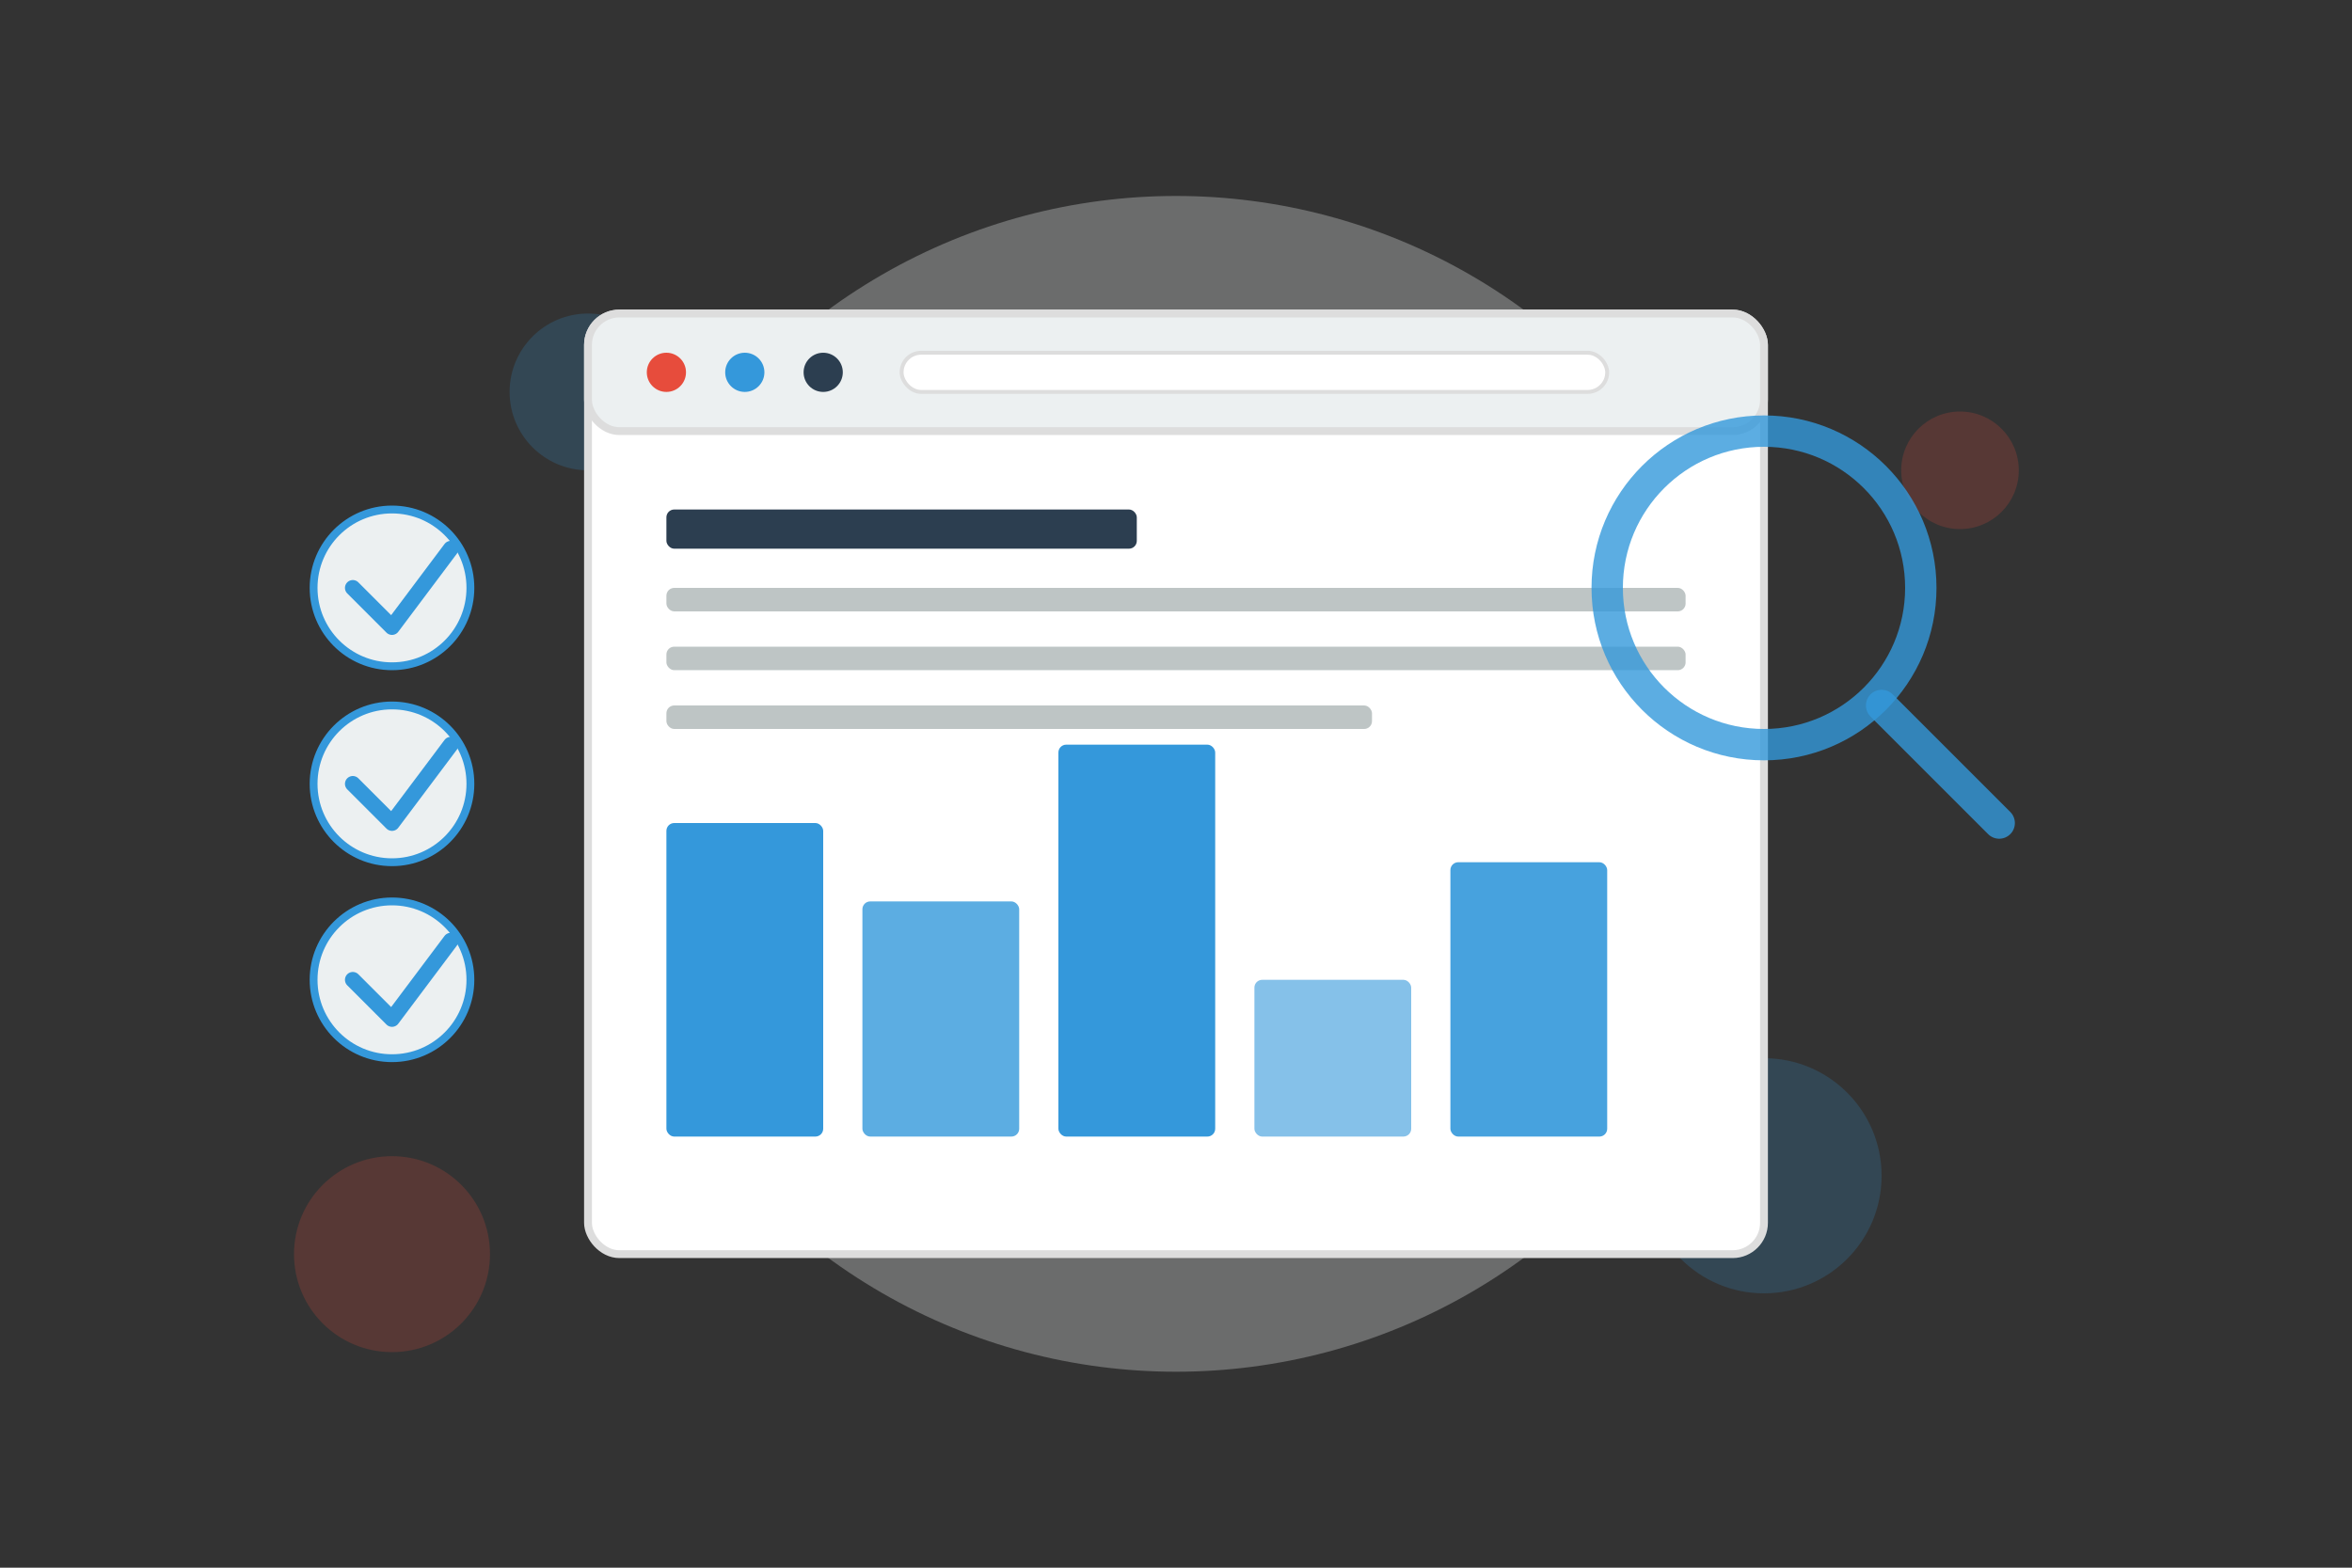 <?xml version="1.0" encoding="UTF-8" standalone="no"?>
<svg width="600" height="400" viewBox="0 0 600 400" xmlns="http://www.w3.org/2000/svg">
  <rect x="0" y="0" width="600" height="400" fill="#333333" stroke="none"/>
  <style>
    .primary { fill: #3498db; }
    .secondary { fill: #2c3e50; }
    .accent { fill: #e74c3c; }
    .light { fill: #ecf0f1; }
    .dark { fill: #7f8c8d; }
    .white { fill: #ffffff; }
  </style>
  
  <!-- Background Elements -->
  <circle cx="300" cy="200" r="150" class="light" opacity="0.3" />
  <circle cx="150" cy="100" r="20" class="primary" opacity="0.2" />
  <circle cx="450" cy="300" r="30" class="primary" opacity="0.2" />
  <circle cx="500" cy="120" r="15" class="accent" opacity="0.2" />
  <circle cx="100" cy="320" r="25" class="accent" opacity="0.2" />
  
  <!-- Website Dashboard -->
  <rect x="150" y="80" width="300" height="240" rx="8" class="white" stroke="#ddd" stroke-width="2" />
  
  <!-- Browser Header -->
  <rect x="150" y="80" width="300" height="30" rx="8" class="light" stroke="#ddd" stroke-width="2" />
  <circle cx="170" cy="95" r="5" class="accent" />
  <circle cx="190" cy="95" r="5" class="primary" />
  <circle cx="210" cy="95" r="5" class="secondary" />
  <rect x="230" y="90" width="180" height="10" rx="5" class="white" stroke="#ddd" stroke-width="1" />
  
  <!-- Website Content -->
  <rect x="170" y="130" width="120" height="10" rx="2" class="secondary" />
  <rect x="170" y="150" width="260" height="6" rx="2" class="dark" opacity="0.5" />
  <rect x="170" y="165" width="260" height="6" rx="2" class="dark" opacity="0.5" />
  <rect x="170" y="180" width="180" height="6" rx="2" class="dark" opacity="0.5" />
  
  <!-- Chart Elements -->
  <rect x="170" y="210" width="40" height="80" rx="2" class="primary" />
  <rect x="220" y="230" width="40" height="60" rx="2" class="primary" opacity="0.8" />
  <rect x="270" y="190" width="40" height="100" rx="2" class="primary" />
  <rect x="320" y="250" width="40" height="40" rx="2" class="primary" opacity="0.6" />
  <rect x="370" y="220" width="40" height="70" rx="2" class="primary" opacity="0.9" />
  
  <!-- Magnifying Glass -->
  <circle cx="450" cy="150" r="40" fill="none" stroke="#3498db" stroke-width="8" opacity="0.8" />
  <line x1="480" y1="180" x2="510" y2="210" stroke="#3498db" stroke-width="8" stroke-linecap="round" opacity="0.8" />
  
  <!-- Checkmarks and Indicators -->
  <circle cx="100" cy="150" r="20" class="light" stroke="#3498db" stroke-width="2" />
  <path d="M90,150 L100,160 L115,140" fill="none" stroke="#3498db" stroke-width="4" stroke-linecap="round" stroke-linejoin="round" />
  
  <circle cx="100" cy="200" r="20" class="light" stroke="#3498db" stroke-width="2" />
  <path d="M90,200 L100,210 L115,190" fill="none" stroke="#3498db" stroke-width="4" stroke-linecap="round" stroke-linejoin="round" />
  
  <circle cx="100" cy="250" r="20" class="light" stroke="#3498db" stroke-width="2" />
  <path d="M90,250 L100,260 L115,240" fill="none" stroke="#3498db" stroke-width="4" stroke-linecap="round" stroke-linejoin="round" />
</svg>